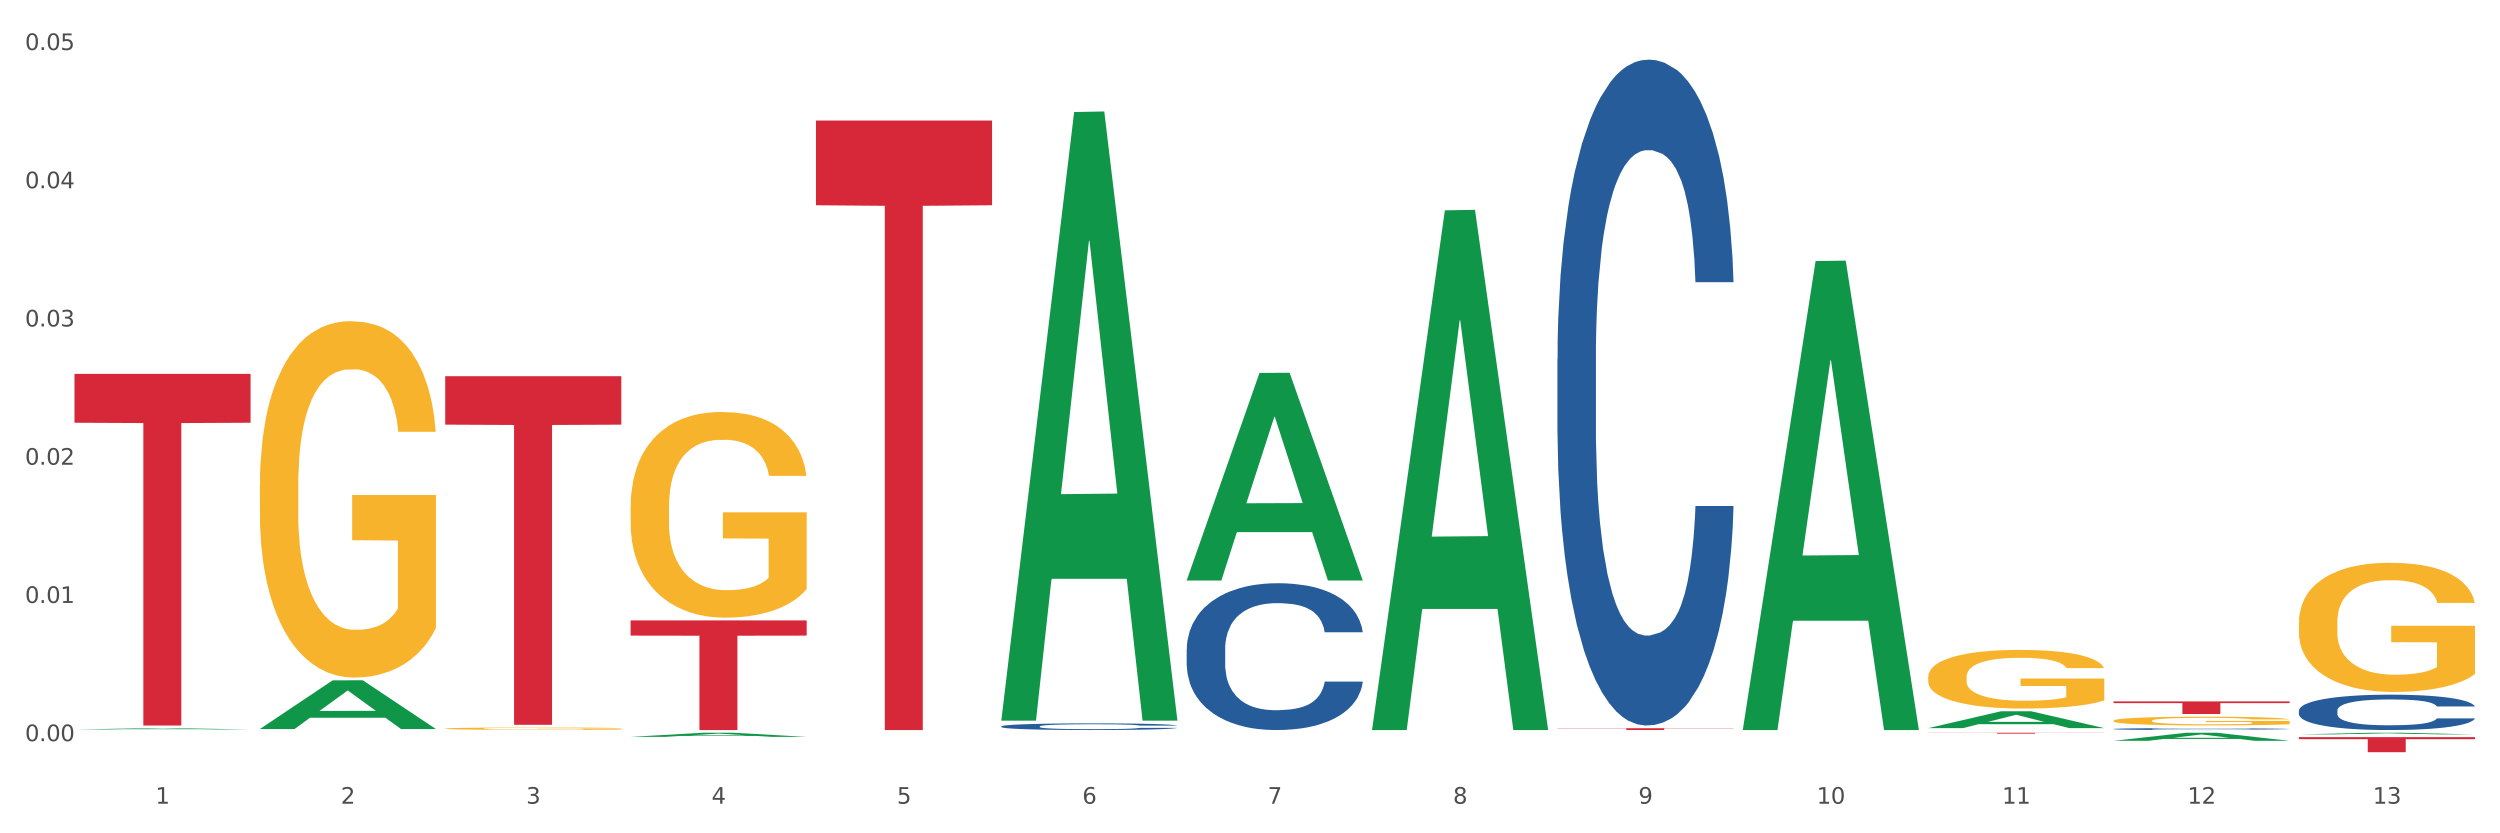<?xml version="1.0" encoding="utf-8" standalone="no"?>
<!DOCTYPE svg PUBLIC "-//W3C//DTD SVG 1.1//EN"
  "http://www.w3.org/Graphics/SVG/1.1/DTD/svg11.dtd">
<svg xmlns:xlink="http://www.w3.org/1999/xlink" width="1080pt" height="360pt" viewBox="0 0 1080 360" xmlns="http://www.w3.org/2000/svg" version="1.1">
 <rect x="0" y="0" width="1080" height="360" fill="#333333" stroke="none"/>
 <defs>
  <style type="text/css">*{stroke-linejoin: round; stroke-linecap: butt}</style>
 </defs>
 <g id="figure_1">
  <g id="patch_1">
   <path d="M 0 360 
L 1080 360 
L 1080 0 
L 0 0 
z
" style="fill: #ffffff; stroke: #ffffff; stroke-linejoin: miter"/>
  </g>
  <g id="axes_1">
   <g id="matplotlib.axis_1">
    <g id="xtick_1">
     <g id="text_1">
      <!-- 1 -->
      <g style="fill: #4d4d4d" transform="translate(67.159 347.204) scale(0.096 -0.096)">
       <defs>
        <path id="DejaVuSans-31" d="M 794 531 
L 1825 531 
L 1825 4091 
L 703 3866 
L 703 4441 
L 1819 4666 
L 2450 4666 
L 2450 531 
L 3481 531 
L 3481 0 
L 794 0 
L 794 531 
z
" transform="scale(0.016)"/>
       </defs>
       <use xlink:href="#DejaVuSans-31"/>
      </g>
     </g>
    </g>
    <g id="xtick_2">
     <g id="text_2">
      <!-- 2 -->
      <g style="fill: #4d4d4d" transform="translate(147.238 347.204) scale(0.096 -0.096)">
       <defs>
        <path id="DejaVuSans-32" d="M 1228 531 
L 3431 531 
L 3431 0 
L 469 0 
L 469 531 
Q 828 903 1448 1529 
Q 2069 2156 2228 2338 
Q 2531 2678 2651 2914 
Q 2772 3150 2772 3378 
Q 2772 3750 2511 3984 
Q 2250 4219 1831 4219 
Q 1534 4219 1204 4116 
Q 875 4013 500 3803 
L 500 4441 
Q 881 4594 1212 4672 
Q 1544 4750 1819 4750 
Q 2544 4750 2975 4387 
Q 3406 4025 3406 3419 
Q 3406 3131 3298 2873 
Q 3191 2616 2906 2266 
Q 2828 2175 2409 1742 
Q 1991 1309 1228 531 
z
" transform="scale(0.016)"/>
       </defs>
       <use xlink:href="#DejaVuSans-32"/>
      </g>
     </g>
    </g>
    <g id="xtick_3">
     <g id="text_3">
      <!-- 3 -->
      <g style="fill: #4d4d4d" transform="translate(227.317 347.204) scale(0.096 -0.096)">
       <defs>
        <path id="DejaVuSans-33" d="M 2597 2516 
Q 3050 2419 3304 2112 
Q 3559 1806 3559 1356 
Q 3559 666 3084 287 
Q 2609 -91 1734 -91 
Q 1441 -91 1130 -33 
Q 819 25 488 141 
L 488 750 
Q 750 597 1062 519 
Q 1375 441 1716 441 
Q 2309 441 2620 675 
Q 2931 909 2931 1356 
Q 2931 1769 2642 2001 
Q 2353 2234 1838 2234 
L 1294 2234 
L 1294 2753 
L 1863 2753 
Q 2328 2753 2575 2939 
Q 2822 3125 2822 3475 
Q 2822 3834 2567 4026 
Q 2313 4219 1838 4219 
Q 1578 4219 1281 4162 
Q 984 4106 628 3988 
L 628 4550 
Q 988 4650 1302 4700 
Q 1616 4750 1894 4750 
Q 2613 4750 3031 4423 
Q 3450 4097 3450 3541 
Q 3450 3153 3228 2886 
Q 3006 2619 2597 2516 
z
" transform="scale(0.016)"/>
       </defs>
       <use xlink:href="#DejaVuSans-33"/>
      </g>
     </g>
    </g>
    <g id="xtick_4">
     <g id="text_4">
      <!-- 4 -->
      <g style="fill: #4d4d4d" transform="translate(307.396 347.204) scale(0.096 -0.096)">
       <defs>
        <path id="DejaVuSans-34" d="M 2419 4116 
L 825 1625 
L 2419 1625 
L 2419 4116 
z
M 2253 4666 
L 3047 4666 
L 3047 1625 
L 3713 1625 
L 3713 1100 
L 3047 1100 
L 3047 0 
L 2419 0 
L 2419 1100 
L 313 1100 
L 313 1709 
L 2253 4666 
z
" transform="scale(0.016)"/>
       </defs>
       <use xlink:href="#DejaVuSans-34"/>
      </g>
     </g>
    </g>
    <g id="xtick_5">
     <g id="text_5">
      <!-- 5 -->
      <g style="fill: #4d4d4d" transform="translate(387.475 347.204) scale(0.096 -0.096)">
       <defs>
        <path id="DejaVuSans-35" d="M 691 4666 
L 3169 4666 
L 3169 4134 
L 1269 4134 
L 1269 2991 
Q 1406 3038 1543 3061 
Q 1681 3084 1819 3084 
Q 2600 3084 3056 2656 
Q 3513 2228 3513 1497 
Q 3513 744 3044 326 
Q 2575 -91 1722 -91 
Q 1428 -91 1123 -41 
Q 819 9 494 109 
L 494 744 
Q 775 591 1075 516 
Q 1375 441 1709 441 
Q 2250 441 2565 725 
Q 2881 1009 2881 1497 
Q 2881 1984 2565 2268 
Q 2250 2553 1709 2553 
Q 1456 2553 1204 2497 
Q 953 2441 691 2322 
L 691 4666 
z
" transform="scale(0.016)"/>
       </defs>
       <use xlink:href="#DejaVuSans-35"/>
      </g>
     </g>
    </g>
    <g id="xtick_6">
     <g id="text_6">
      <!-- 6 -->
      <g style="fill: #4d4d4d" transform="translate(467.554 347.204) scale(0.096 -0.096)">
       <defs>
        <path id="DejaVuSans-36" d="M 2113 2584 
Q 1688 2584 1439 2293 
Q 1191 2003 1191 1497 
Q 1191 994 1439 701 
Q 1688 409 2113 409 
Q 2538 409 2786 701 
Q 3034 994 3034 1497 
Q 3034 2003 2786 2293 
Q 2538 2584 2113 2584 
z
M 3366 4563 
L 3366 3988 
Q 3128 4100 2886 4159 
Q 2644 4219 2406 4219 
Q 1781 4219 1451 3797 
Q 1122 3375 1075 2522 
Q 1259 2794 1537 2939 
Q 1816 3084 2150 3084 
Q 2853 3084 3261 2657 
Q 3669 2231 3669 1497 
Q 3669 778 3244 343 
Q 2819 -91 2113 -91 
Q 1303 -91 875 529 
Q 447 1150 447 2328 
Q 447 3434 972 4092 
Q 1497 4750 2381 4750 
Q 2619 4750 2861 4703 
Q 3103 4656 3366 4563 
z
" transform="scale(0.016)"/>
       </defs>
       <use xlink:href="#DejaVuSans-36"/>
      </g>
     </g>
    </g>
    <g id="xtick_7">
     <g id="text_7">
      <!-- 7 -->
      <g style="fill: #4d4d4d" transform="translate(547.634 347.204) scale(0.096 -0.096)">
       <defs>
        <path id="DejaVuSans-37" d="M 525 4666 
L 3525 4666 
L 3525 4397 
L 1831 0 
L 1172 0 
L 2766 4134 
L 525 4134 
L 525 4666 
z
" transform="scale(0.016)"/>
       </defs>
       <use xlink:href="#DejaVuSans-37"/>
      </g>
     </g>
    </g>
    <g id="xtick_8">
     <g id="text_8">
      <!-- 8 -->
      <g style="fill: #4d4d4d" transform="translate(627.713 347.204) scale(0.096 -0.096)">
       <defs>
        <path id="DejaVuSans-38" d="M 2034 2216 
Q 1584 2216 1326 1975 
Q 1069 1734 1069 1313 
Q 1069 891 1326 650 
Q 1584 409 2034 409 
Q 2484 409 2743 651 
Q 3003 894 3003 1313 
Q 3003 1734 2745 1975 
Q 2488 2216 2034 2216 
z
M 1403 2484 
Q 997 2584 770 2862 
Q 544 3141 544 3541 
Q 544 4100 942 4425 
Q 1341 4750 2034 4750 
Q 2731 4750 3128 4425 
Q 3525 4100 3525 3541 
Q 3525 3141 3298 2862 
Q 3072 2584 2669 2484 
Q 3125 2378 3379 2068 
Q 3634 1759 3634 1313 
Q 3634 634 3220 271 
Q 2806 -91 2034 -91 
Q 1263 -91 848 271 
Q 434 634 434 1313 
Q 434 1759 690 2068 
Q 947 2378 1403 2484 
z
M 1172 3481 
Q 1172 3119 1398 2916 
Q 1625 2713 2034 2713 
Q 2441 2713 2670 2916 
Q 2900 3119 2900 3481 
Q 2900 3844 2670 4047 
Q 2441 4250 2034 4250 
Q 1625 4250 1398 4047 
Q 1172 3844 1172 3481 
z
" transform="scale(0.016)"/>
       </defs>
       <use xlink:href="#DejaVuSans-38"/>
      </g>
     </g>
    </g>
    <g id="xtick_9">
     <g id="text_9">
      <!-- 9 -->
      <g style="fill: #4d4d4d" transform="translate(707.792 347.204) scale(0.096 -0.096)">
       <defs>
        <path id="DejaVuSans-39" d="M 703 97 
L 703 672 
Q 941 559 1184 500 
Q 1428 441 1663 441 
Q 2288 441 2617 861 
Q 2947 1281 2994 2138 
Q 2813 1869 2534 1725 
Q 2256 1581 1919 1581 
Q 1219 1581 811 2004 
Q 403 2428 403 3163 
Q 403 3881 828 4315 
Q 1253 4750 1959 4750 
Q 2769 4750 3195 4129 
Q 3622 3509 3622 2328 
Q 3622 1225 3098 567 
Q 2575 -91 1691 -91 
Q 1453 -91 1209 -44 
Q 966 3 703 97 
z
M 1959 2075 
Q 2384 2075 2632 2365 
Q 2881 2656 2881 3163 
Q 2881 3666 2632 3958 
Q 2384 4250 1959 4250 
Q 1534 4250 1286 3958 
Q 1038 3666 1038 3163 
Q 1038 2656 1286 2365 
Q 1534 2075 1959 2075 
z
" transform="scale(0.016)"/>
       </defs>
       <use xlink:href="#DejaVuSans-39"/>
      </g>
     </g>
    </g>
    <g id="xtick_10">
     <g id="text_10">
      <!-- 10 -->
      <g style="fill: #4d4d4d" transform="translate(784.817 347.204) scale(0.096 -0.096)">
       <defs>
        <path id="DejaVuSans-30" d="M 2034 4250 
Q 1547 4250 1301 3770 
Q 1056 3291 1056 2328 
Q 1056 1369 1301 889 
Q 1547 409 2034 409 
Q 2525 409 2770 889 
Q 3016 1369 3016 2328 
Q 3016 3291 2770 3770 
Q 2525 4250 2034 4250 
z
M 2034 4750 
Q 2819 4750 3233 4129 
Q 3647 3509 3647 2328 
Q 3647 1150 3233 529 
Q 2819 -91 2034 -91 
Q 1250 -91 836 529 
Q 422 1150 422 2328 
Q 422 3509 836 4129 
Q 1250 4750 2034 4750 
z
" transform="scale(0.016)"/>
       </defs>
       <use xlink:href="#DejaVuSans-31"/>
       <use xlink:href="#DejaVuSans-30" transform="translate(63.623 0)"/>
      </g>
     </g>
    </g>
    <g id="xtick_11">
     <g id="text_11">
      <!-- 11 -->
      <g style="fill: #4d4d4d" transform="translate(864.896 347.204) scale(0.096 -0.096)">
       <use xlink:href="#DejaVuSans-31"/>
       <use xlink:href="#DejaVuSans-31" transform="translate(63.623 0)"/>
      </g>
     </g>
    </g>
    <g id="xtick_12">
     <g id="text_12">
      <!-- 12 -->
      <g style="fill: #4d4d4d" transform="translate(944.975 347.204) scale(0.096 -0.096)">
       <use xlink:href="#DejaVuSans-31"/>
       <use xlink:href="#DejaVuSans-32" transform="translate(63.623 0)"/>
      </g>
     </g>
    </g>
    <g id="xtick_13">
     <g id="text_13">
      <!-- 13 -->
      <g style="fill: #4d4d4d" transform="translate(1025.054 347.204) scale(0.096 -0.096)">
       <use xlink:href="#DejaVuSans-31"/>
       <use xlink:href="#DejaVuSans-33" transform="translate(63.623 0)"/>
      </g>
     </g>
    </g>
    <g id="xtick_14"/>
    <g id="xtick_15"/>
    <g id="xtick_16"/>
    <g id="xtick_17"/>
    <g id="xtick_18"/>
    <g id="xtick_19"/>
    <g id="xtick_20"/>
    <g id="xtick_21"/>
    <g id="xtick_22"/>
    <g id="xtick_23"/>
    <g id="xtick_24"/>
    <g id="xtick_25"/>
   </g>
   <g id="matplotlib.axis_2">
    <g id="ytick_1">
     <g id="text_14">
      <!-- 0.00 -->
      <g style="fill: #4d4d4d" transform="translate(10.8 320.187) scale(0.096 -0.096)">
       <defs>
        <path id="DejaVuSans-2e" d="M 684 794 
L 1344 794 
L 1344 0 
L 684 0 
L 684 794 
z
" transform="scale(0.016)"/>
       </defs>
       <use xlink:href="#DejaVuSans-30"/>
       <use xlink:href="#DejaVuSans-2e" transform="translate(63.623 0)"/>
       <use xlink:href="#DejaVuSans-30" transform="translate(95.41 0)"/>
       <use xlink:href="#DejaVuSans-30" transform="translate(159.033 0)"/>
      </g>
     </g>
    </g>
    <g id="ytick_2">
     <g id="text_15">
      <!-- 0.01 -->
      <g style="fill: #4d4d4d" transform="translate(10.8 260.472) scale(0.096 -0.096)">
       <use xlink:href="#DejaVuSans-30"/>
       <use xlink:href="#DejaVuSans-2e" transform="translate(63.623 0)"/>
       <use xlink:href="#DejaVuSans-30" transform="translate(95.41 0)"/>
       <use xlink:href="#DejaVuSans-31" transform="translate(159.033 0)"/>
      </g>
     </g>
    </g>
    <g id="ytick_3">
     <g id="text_16">
      <!-- 0.02 -->
      <g style="fill: #4d4d4d" transform="translate(10.8 200.757) scale(0.096 -0.096)">
       <use xlink:href="#DejaVuSans-30"/>
       <use xlink:href="#DejaVuSans-2e" transform="translate(63.623 0)"/>
       <use xlink:href="#DejaVuSans-30" transform="translate(95.41 0)"/>
       <use xlink:href="#DejaVuSans-32" transform="translate(159.033 0)"/>
      </g>
     </g>
    </g>
    <g id="ytick_4">
     <g id="text_17">
      <!-- 0.03 -->
      <g style="fill: #4d4d4d" transform="translate(10.8 141.043) scale(0.096 -0.096)">
       <use xlink:href="#DejaVuSans-30"/>
       <use xlink:href="#DejaVuSans-2e" transform="translate(63.623 0)"/>
       <use xlink:href="#DejaVuSans-30" transform="translate(95.41 0)"/>
       <use xlink:href="#DejaVuSans-33" transform="translate(159.033 0)"/>
      </g>
     </g>
    </g>
    <g id="ytick_5">
     <g id="text_18">
      <!-- 0.04 -->
      <g style="fill: #4d4d4d" transform="translate(10.8 81.328) scale(0.096 -0.096)">
       <use xlink:href="#DejaVuSans-30"/>
       <use xlink:href="#DejaVuSans-2e" transform="translate(63.623 0)"/>
       <use xlink:href="#DejaVuSans-30" transform="translate(95.41 0)"/>
       <use xlink:href="#DejaVuSans-34" transform="translate(159.033 0)"/>
      </g>
     </g>
    </g>
    <g id="ytick_6">
     <g id="text_19">
      <!-- 0.05 -->
      <g style="fill: #4d4d4d" transform="translate(10.8 21.614) scale(0.096 -0.096)">
       <use xlink:href="#DejaVuSans-30"/>
       <use xlink:href="#DejaVuSans-2e" transform="translate(63.623 0)"/>
       <use xlink:href="#DejaVuSans-30" transform="translate(95.41 0)"/>
       <use xlink:href="#DejaVuSans-35" transform="translate(159.033 0)"/>
      </g>
     </g>
    </g>
    <g id="ytick_7"/>
    <g id="ytick_8"/>
    <g id="ytick_9"/>
    <g id="ytick_10"/>
    <g id="ytick_11"/>
   </g>
   <g id="PolyCollection_1">
    <path d="M 32.175 315.133 
L 32.253 315.132 
L 63.625 314.585 
L 76.644 314.585 
L 108.25 315.134 
L 93.192 315.134 
L 86.369 315.006 
L 53.978 315.006 
L 53.743 315.008 
L 47.155 315.134 
L 32.175 315.134 
L 32.175 315.133 
L 58.056 314.93 
L 82.291 314.929 
L 70.291 314.702 
L 70.134 314.701 
L 69.977 314.702 
L 57.978 314.929 
L 58.056 314.93 
L 32.175 315.133 
z
" clip-path="url(#p00ae0b5c8d)" style="fill: #109648"/>
    <path d="M 832.967 292.472 
L 833.056 292.449 
L 833.056 291.616 
L 833.236 290.899 
L 834.134 289.164 
L 835.481 287.729 
L 836.469 286.966 
L 837.457 286.341 
L 838.625 285.717 
L 840.062 285.069 
L 842.667 284.12 
L 844.283 283.634 
L 846.259 283.125 
L 849.852 282.385 
L 852.457 281.969 
L 855.151 281.622 
L 859.552 281.205 
L 862.427 281.02 
L 865.48 280.881 
L 869.163 280.789 
L 871.947 280.766 
L 878.055 280.835 
L 883.264 281.043 
L 885.779 281.205 
L 889.012 281.483 
L 890.719 281.668 
L 893.503 282.038 
L 896.377 282.524 
L 898.353 282.94 
L 901.317 283.727 
L 903.563 284.514 
L 905.629 285.485 
L 906.706 286.156 
L 907.515 286.781 
L 908.233 287.498 
L 908.952 288.632 
L 892.785 288.632 
L 892.156 287.822 
L 891.168 287.058 
L 889.731 286.318 
L 888.474 285.855 
L 886.318 285.277 
L 884.342 284.907 
L 882.276 284.629 
L 879.761 284.398 
L 877.785 284.282 
L 875.001 284.19 
L 869.522 284.213 
L 865.84 284.398 
L 863.325 284.629 
L 861.708 284.837 
L 860.271 285.069 
L 858.654 285.393 
L 856.768 285.879 
L 855.421 286.318 
L 854.074 286.873 
L 852.996 287.429 
L 852.008 288.076 
L 851.199 288.77 
L 850.571 289.488 
L 850.032 290.367 
L 849.583 291.824 
L 849.583 294.994 
L 849.762 295.711 
L 850.211 296.659 
L 850.75 297.377 
L 851.648 298.233 
L 852.457 298.811 
L 853.984 299.644 
L 855.69 300.338 
L 857.038 300.777 
L 858.385 301.148 
L 860.72 301.657 
L 863.325 302.073 
L 865.57 302.328 
L 868.624 302.559 
L 870.69 302.651 
L 872.486 302.698 
L 876.887 302.698 
L 880.031 302.628 
L 883.534 302.466 
L 886.228 302.258 
L 888.474 302.004 
L 890.988 301.587 
L 892.605 301.194 
L 892.605 296.359 
L 872.845 296.336 
L 872.845 293.12 
L 909.042 293.12 
L 909.042 302.559 
L 907.515 303.045 
L 905.808 303.484 
L 904.012 303.878 
L 901.317 304.363 
L 898.084 304.826 
L 895.21 305.15 
L 892.156 305.428 
L 888.563 305.682 
L 883.893 305.913 
L 881.019 306.006 
L 877.426 306.075 
L 873.205 306.099 
L 869.522 306.052 
L 865.929 305.937 
L 862.157 305.728 
L 858.475 305.428 
L 855.69 305.127 
L 852.906 304.757 
L 849.942 304.271 
L 847.607 303.808 
L 845.81 303.392 
L 843.834 302.86 
L 841.679 302.166 
L 840.062 301.541 
L 838.625 300.893 
L 837.098 300.06 
L 836.02 299.343 
L 834.942 298.441 
L 834.314 297.77 
L 833.595 296.729 
L 833.056 295.271 
L 832.967 292.472 
z
" clip-path="url(#p00ae0b5c8d)" style="fill: #f7b32b"/>
    <path d="M 913.046 311.356 
L 913.135 311.352 
L 913.135 311.229 
L 913.315 311.122 
L 914.213 310.864 
L 915.561 310.651 
L 916.549 310.537 
L 917.537 310.445 
L 918.704 310.352 
L 920.141 310.255 
L 922.746 310.114 
L 924.363 310.042 
L 926.339 309.967 
L 929.931 309.857 
L 932.536 309.795 
L 935.231 309.743 
L 939.632 309.681 
L 942.506 309.654 
L 945.559 309.633 
L 949.242 309.619 
L 952.026 309.616 
L 958.134 309.626 
L 963.343 309.657 
L 965.858 309.681 
L 969.092 309.722 
L 970.798 309.75 
L 973.582 309.805 
L 976.457 309.877 
L 978.433 309.939 
L 981.397 310.056 
L 983.642 310.173 
L 985.708 310.317 
L 986.786 310.417 
L 987.594 310.51 
L 988.312 310.616 
L 989.031 310.785 
L 972.864 310.785 
L 972.235 310.665 
L 971.247 310.551 
L 969.81 310.441 
L 968.553 310.372 
L 966.397 310.286 
L 964.421 310.231 
L 962.355 310.19 
L 959.84 310.156 
L 957.864 310.138 
L 955.08 310.125 
L 949.601 310.128 
L 945.919 310.156 
L 943.404 310.19 
L 941.787 310.221 
L 940.35 310.255 
L 938.733 310.304 
L 936.847 310.376 
L 935.5 310.441 
L 934.153 310.524 
L 933.075 310.606 
L 932.087 310.702 
L 931.279 310.806 
L 930.65 310.912 
L 930.111 311.043 
L 929.662 311.259 
L 929.662 311.731 
L 929.841 311.837 
L 930.291 311.978 
L 930.829 312.085 
L 931.728 312.212 
L 932.536 312.298 
L 934.063 312.422 
L 935.769 312.525 
L 937.117 312.59 
L 938.464 312.645 
L 940.799 312.721 
L 943.404 312.783 
L 945.649 312.821 
L 948.703 312.855 
L 950.769 312.869 
L 952.565 312.876 
L 956.966 312.876 
L 960.11 312.865 
L 963.613 312.841 
L 966.307 312.81 
L 968.553 312.772 
L 971.068 312.711 
L 972.684 312.652 
L 972.684 311.933 
L 952.925 311.93 
L 952.925 311.452 
L 989.121 311.452 
L 989.121 312.855 
L 987.594 312.927 
L 985.887 312.993 
L 984.091 313.051 
L 981.397 313.123 
L 978.163 313.192 
L 975.289 313.24 
L 972.235 313.281 
L 968.643 313.319 
L 963.972 313.354 
L 961.098 313.367 
L 957.505 313.378 
L 953.284 313.381 
L 949.601 313.374 
L 946.009 313.357 
L 942.236 313.326 
L 938.554 313.281 
L 935.769 313.237 
L 932.985 313.182 
L 930.021 313.109 
L 927.686 313.041 
L 925.89 312.979 
L 923.914 312.9 
L 921.758 312.797 
L 920.141 312.704 
L 918.704 312.607 
L 917.177 312.484 
L 916.099 312.377 
L 915.022 312.243 
L 914.393 312.143 
L 913.674 311.988 
L 913.135 311.772 
L 913.046 311.356 
z
" clip-path="url(#p00ae0b5c8d)" style="fill: #f7b32b"/>
    <path d="M 993.125 268.918 
L 993.215 268.867 
L 993.215 267.032 
L 993.394 265.452 
L 994.292 261.63 
L 995.64 258.47 
L 996.628 256.788 
L 997.616 255.412 
L 998.783 254.036 
L 1000.22 252.609 
L 1002.825 250.519 
L 1004.442 249.449 
L 1006.418 248.328 
L 1010.01 246.697 
L 1012.615 245.78 
L 1015.31 245.015 
L 1019.711 244.098 
L 1022.585 243.69 
L 1025.639 243.384 
L 1029.321 243.18 
L 1032.105 243.129 
L 1038.213 243.282 
L 1043.422 243.741 
L 1045.937 244.098 
L 1049.171 244.709 
L 1050.877 245.117 
L 1053.662 245.933 
L 1056.536 247.003 
L 1058.512 247.92 
L 1061.476 249.653 
L 1063.721 251.386 
L 1065.787 253.526 
L 1066.865 255.004 
L 1067.673 256.38 
L 1068.392 257.96 
L 1069.11 260.457 
L 1052.943 260.457 
L 1052.314 258.674 
L 1051.326 256.992 
L 1049.889 255.361 
L 1048.632 254.342 
L 1046.476 253.068 
L 1044.5 252.252 
L 1042.434 251.641 
L 1039.92 251.131 
L 1037.944 250.876 
L 1035.159 250.672 
L 1029.68 250.723 
L 1025.998 251.131 
L 1023.483 251.641 
L 1021.866 252.099 
L 1020.429 252.609 
L 1018.813 253.322 
L 1016.926 254.393 
L 1015.579 255.361 
L 1014.232 256.584 
L 1013.154 257.807 
L 1012.166 259.234 
L 1011.358 260.763 
L 1010.729 262.343 
L 1010.19 264.28 
L 1009.741 267.491 
L 1009.741 274.473 
L 1009.921 276.053 
L 1010.37 278.142 
L 1010.909 279.722 
L 1011.807 281.608 
L 1012.615 282.882 
L 1014.142 284.717 
L 1015.849 286.246 
L 1017.196 287.214 
L 1018.543 288.029 
L 1020.878 289.151 
L 1023.483 290.068 
L 1025.728 290.629 
L 1028.782 291.138 
L 1030.848 291.342 
L 1032.644 291.444 
L 1037.045 291.444 
L 1040.189 291.291 
L 1043.692 290.934 
L 1046.386 290.476 
L 1048.632 289.915 
L 1051.147 288.998 
L 1052.763 288.131 
L 1052.763 277.48 
L 1033.004 277.429 
L 1033.004 270.345 
L 1069.2 270.345 
L 1069.2 291.138 
L 1067.673 292.209 
L 1065.967 293.177 
L 1064.17 294.043 
L 1061.476 295.114 
L 1058.242 296.133 
L 1055.368 296.846 
L 1052.314 297.458 
L 1048.722 298.019 
L 1044.051 298.528 
L 1041.177 298.732 
L 1037.584 298.885 
L 1033.363 298.936 
L 1029.68 298.834 
L 1026.088 298.579 
L 1022.315 298.12 
L 1018.633 297.458 
L 1015.849 296.795 
L 1013.064 295.98 
L 1010.1 294.91 
L 1007.765 293.89 
L 1005.969 292.973 
L 1003.993 291.801 
L 1001.837 290.272 
L 1000.22 288.896 
L 998.783 287.469 
L 997.256 285.634 
L 996.179 284.054 
L 995.101 282.067 
L 994.472 280.589 
L 993.754 278.295 
L 993.215 275.084 
L 993.125 268.918 
z
" clip-path="url(#p00ae0b5c8d)" style="fill: #f7b32b"/>
    <path d="M 993.125 306.963 
L 993.215 306.949 
L 993.215 306.559 
L 993.485 306.029 
L 994.474 305.052 
L 995.733 304.312 
L 997.891 303.447 
L 999.06 303.085 
L 1000.588 302.68 
L 1003.736 302.024 
L 1007.333 301.466 
L 1009.851 301.159 
L 1011.739 300.964 
L 1015.965 300.615 
L 1018.393 300.462 
L 1020.911 300.336 
L 1023.069 300.252 
L 1026.666 300.155 
L 1029.544 300.113 
L 1032.871 300.099 
L 1035.659 300.113 
L 1039.345 300.169 
L 1044.741 300.336 
L 1046.809 300.434 
L 1049.597 300.601 
L 1052.474 300.824 
L 1054.812 301.048 
L 1057.51 301.369 
L 1060.298 301.787 
L 1062.995 302.317 
L 1064.884 302.806 
L 1066.412 303.322 
L 1067.761 303.95 
L 1068.75 304.633 
L 1069.2 305.205 
L 1052.744 305.205 
L 1052.294 304.689 
L 1051.395 304.131 
L 1050.496 303.754 
L 1049.507 303.447 
L 1047.978 303.099 
L 1046.629 302.875 
L 1044.381 302.61 
L 1042.313 302.443 
L 1040.604 302.345 
L 1038.536 302.262 
L 1034.13 302.178 
L 1030.983 302.178 
L 1029.004 302.206 
L 1026.576 302.275 
L 1024.508 302.373 
L 1022.08 302.541 
L 1020.192 302.722 
L 1018.303 302.959 
L 1017.224 303.127 
L 1015.606 303.433 
L 1014.527 303.685 
L 1013.088 304.117 
L 1012.278 304.424 
L 1010.84 305.219 
L 1010.21 305.805 
L 1009.94 306.21 
L 1009.761 306.656 
L 1009.761 308.833 
L 1010.3 309.809 
L 1010.75 310.228 
L 1011.469 310.702 
L 1012.818 311.316 
L 1014.796 311.916 
L 1016.865 312.349 
L 1018.573 312.614 
L 1020.192 312.809 
L 1021.81 312.963 
L 1023.789 313.102 
L 1025.407 313.186 
L 1027.835 313.27 
L 1030.713 313.311 
L 1032.961 313.311 
L 1037.547 313.242 
L 1039.615 313.172 
L 1041.594 313.074 
L 1043.752 312.921 
L 1045.46 312.753 
L 1046.449 312.628 
L 1048.068 312.363 
L 1049.327 312.084 
L 1050.406 311.763 
L 1051.125 311.484 
L 1051.935 311.065 
L 1052.564 310.591 
L 1052.744 310.34 
L 1069.2 310.34 
L 1068.84 310.842 
L 1068.211 311.33 
L 1066.952 311.986 
L 1065.963 312.363 
L 1064.434 312.823 
L 1062.815 313.214 
L 1060.567 313.646 
L 1058.499 313.967 
L 1056.341 314.246 
L 1054.003 314.497 
L 1049.777 314.846 
L 1048.248 314.944 
L 1045.011 315.111 
L 1042.493 315.209 
L 1038.806 315.306 
L 1035.029 315.362 
L 1031.072 315.376 
L 1027.565 315.348 
L 1023.699 315.265 
L 1021.271 315.181 
L 1018.573 315.055 
L 1015.426 314.86 
L 1012.458 314.623 
L 1009.671 314.344 
L 1007.063 314.023 
L 1004.635 313.66 
L 1001.488 313.06 
L 999.15 312.474 
L 997.441 311.93 
L 996.272 311.47 
L 995.103 310.884 
L 994.474 310.479 
L 993.485 309.503 
L 993.125 308.596 
L 993.125 306.963 
z
" clip-path="url(#p00ae0b5c8d)" style="fill: #255c99"/>
    <path d="M 913.046 314.918 
L 913.136 314.917 
L 913.136 314.896 
L 913.405 314.867 
L 914.395 314.814 
L 915.653 314.774 
L 917.812 314.727 
L 918.981 314.707 
L 920.509 314.685 
L 923.657 314.649 
L 927.254 314.619 
L 929.771 314.602 
L 931.66 314.591 
L 935.886 314.572 
L 938.314 314.564 
L 940.832 314.557 
L 942.99 314.553 
L 946.587 314.547 
L 949.465 314.545 
L 952.792 314.544 
L 955.579 314.545 
L 959.266 314.548 
L 964.662 314.557 
L 966.73 314.562 
L 969.518 314.572 
L 972.395 314.584 
L 974.733 314.596 
L 977.431 314.613 
L 980.218 314.636 
L 982.916 314.665 
L 984.805 314.692 
L 986.333 314.72 
L 987.682 314.754 
L 988.671 314.791 
L 989.121 314.822 
L 972.665 314.822 
L 972.215 314.794 
L 971.316 314.764 
L 970.417 314.743 
L 969.428 314.727 
L 967.899 314.708 
L 966.55 314.695 
L 964.302 314.681 
L 962.234 314.672 
L 960.525 314.667 
L 958.457 314.662 
L 954.051 314.657 
L 950.903 314.657 
L 948.925 314.659 
L 946.497 314.663 
L 944.429 314.668 
L 942.001 314.677 
L 940.113 314.687 
L 938.224 314.7 
L 937.145 314.709 
L 935.527 314.726 
L 934.447 314.74 
L 933.009 314.763 
L 932.199 314.78 
L 930.761 314.823 
L 930.131 314.855 
L 929.861 314.877 
L 929.681 314.901 
L 929.681 315.02 
L 930.221 315.073 
L 930.671 315.096 
L 931.39 315.122 
L 932.739 315.155 
L 934.717 315.188 
L 936.785 315.211 
L 938.494 315.226 
L 940.113 315.236 
L 941.731 315.245 
L 943.71 315.252 
L 945.328 315.257 
L 947.756 315.262 
L 950.634 315.264 
L 952.882 315.264 
L 957.468 315.26 
L 959.536 315.256 
L 961.514 315.251 
L 963.673 315.243 
L 965.381 315.233 
L 966.37 315.227 
L 967.989 315.212 
L 969.248 315.197 
L 970.327 315.179 
L 971.046 315.164 
L 971.856 315.141 
L 972.485 315.116 
L 972.665 315.102 
L 989.121 315.102 
L 988.761 315.129 
L 988.132 315.156 
L 986.873 315.192 
L 985.884 315.212 
L 984.355 315.237 
L 982.736 315.258 
L 980.488 315.282 
L 978.42 315.299 
L 976.262 315.315 
L 973.924 315.328 
L 969.697 315.347 
L 968.169 315.353 
L 964.931 315.362 
L 962.414 315.367 
L 958.727 315.372 
L 954.95 315.375 
L 950.993 315.376 
L 947.486 315.375 
L 943.62 315.37 
L 941.192 315.366 
L 938.494 315.359 
L 935.347 315.348 
L 932.379 315.335 
L 929.592 315.32 
L 926.984 315.303 
L 924.556 315.283 
L 921.409 315.25 
L 919.071 315.218 
L 917.362 315.189 
L 916.193 315.163 
L 915.024 315.132 
L 914.395 315.11 
L 913.405 315.056 
L 913.046 315.007 
L 913.046 314.918 
z
" clip-path="url(#p00ae0b5c8d)" style="fill: #255c99"/>
    <path d="M 672.808 155.012 
L 672.898 154.749 
L 672.898 147.394 
L 673.168 137.411 
L 674.157 119.021 
L 675.416 105.097 
L 677.574 88.81 
L 678.743 81.979 
L 680.272 74.361 
L 683.419 62.013 
L 687.016 51.505 
L 689.534 45.725 
L 691.422 42.047 
L 695.649 35.48 
L 698.077 32.59 
L 700.595 30.226 
L 702.753 28.649 
L 706.35 26.81 
L 709.227 26.022 
L 712.554 25.759 
L 715.342 26.022 
L 719.029 27.073 
L 724.424 30.226 
L 726.492 32.065 
L 729.28 35.217 
L 732.158 39.42 
L 734.496 43.624 
L 737.193 49.666 
L 739.981 57.547 
L 742.679 67.53 
L 744.567 76.725 
L 746.096 86.445 
L 747.445 98.267 
L 748.434 111.14 
L 748.883 121.911 
L 732.427 121.911 
L 731.978 112.191 
L 731.079 101.682 
L 730.179 94.589 
L 729.19 88.81 
L 727.661 82.242 
L 726.313 78.039 
L 724.065 73.047 
L 721.996 69.895 
L 720.288 68.056 
L 718.22 66.479 
L 713.813 64.903 
L 710.666 64.903 
L 708.688 65.428 
L 706.26 66.742 
L 704.191 68.581 
L 701.764 71.734 
L 699.875 75.149 
L 697.987 79.615 
L 696.908 82.767 
L 695.289 88.547 
L 694.21 93.276 
L 692.771 101.42 
L 691.962 107.199 
L 690.523 122.174 
L 689.894 133.207 
L 689.624 140.826 
L 689.444 149.233 
L 689.444 190.215 
L 689.984 208.605 
L 690.433 216.486 
L 691.153 225.418 
L 692.501 236.977 
L 694.48 248.274 
L 696.548 256.418 
L 698.257 261.409 
L 699.875 265.087 
L 701.494 267.977 
L 703.472 270.604 
L 705.091 272.18 
L 707.519 273.756 
L 710.396 274.545 
L 712.644 274.545 
L 717.23 273.231 
L 719.299 271.917 
L 721.277 270.078 
L 723.435 267.189 
L 725.144 264.036 
L 726.133 261.672 
L 727.751 256.68 
L 729.01 251.426 
L 730.089 245.384 
L 730.809 240.13 
L 731.618 232.248 
L 732.248 223.316 
L 732.427 218.588 
L 748.883 218.588 
L 748.524 228.045 
L 747.894 237.24 
L 746.635 249.587 
L 745.646 256.68 
L 744.117 265.35 
L 742.499 272.706 
L 740.251 280.85 
L 738.183 286.892 
L 736.024 292.146 
L 733.686 296.875 
L 729.46 303.442 
L 727.931 305.281 
L 724.694 308.434 
L 722.176 310.273 
L 718.489 312.112 
L 714.713 313.163 
L 710.756 313.425 
L 707.249 312.9 
L 703.382 311.324 
L 700.954 309.747 
L 698.257 307.383 
L 695.109 303.705 
L 692.142 299.239 
L 689.354 293.985 
L 686.746 287.943 
L 684.318 281.112 
L 681.171 269.816 
L 678.833 258.782 
L 677.125 248.536 
L 675.956 239.867 
L 674.787 228.833 
L 674.157 221.215 
L 673.168 202.825 
L 672.808 185.749 
L 672.808 155.012 
z
" clip-path="url(#p00ae0b5c8d)" style="fill: #255c99"/>
    <path d="M 512.65 280.448 
L 512.74 280.39 
L 512.74 278.768 
L 513.01 276.567 
L 513.999 272.513 
L 515.258 269.443 
L 517.416 265.851 
L 518.585 264.345 
L 520.114 262.665 
L 523.261 259.943 
L 526.858 257.626 
L 529.376 256.352 
L 531.264 255.541 
L 535.49 254.093 
L 537.918 253.456 
L 540.436 252.934 
L 542.594 252.587 
L 546.191 252.181 
L 549.069 252.007 
L 552.396 251.949 
L 555.184 252.007 
L 558.871 252.239 
L 564.266 252.934 
L 566.334 253.34 
L 569.122 254.035 
L 571.999 254.962 
L 574.337 255.888 
L 577.035 257.221 
L 579.823 258.958 
L 582.52 261.159 
L 584.409 263.187 
L 585.937 265.33 
L 587.286 267.937 
L 588.275 270.775 
L 588.725 273.15 
L 572.269 273.15 
L 571.819 271.006 
L 570.92 268.69 
L 570.021 267.126 
L 569.032 265.851 
L 567.503 264.403 
L 566.154 263.476 
L 563.906 262.376 
L 561.838 261.681 
L 560.129 261.275 
L 558.061 260.928 
L 553.655 260.58 
L 550.508 260.58 
L 548.529 260.696 
L 546.101 260.986 
L 544.033 261.391 
L 541.605 262.086 
L 539.717 262.839 
L 537.828 263.824 
L 536.749 264.519 
L 535.131 265.793 
L 534.052 266.836 
L 532.613 268.632 
L 531.804 269.906 
L 530.365 273.208 
L 529.735 275.64 
L 529.466 277.32 
L 529.286 279.174 
L 529.286 288.21 
L 529.825 292.265 
L 530.275 294.002 
L 530.994 295.972 
L 532.343 298.52 
L 534.321 301.011 
L 536.39 302.807 
L 538.098 303.907 
L 539.717 304.718 
L 541.335 305.355 
L 543.314 305.935 
L 544.932 306.282 
L 547.36 306.63 
L 550.238 306.803 
L 552.486 306.803 
L 557.072 306.514 
L 559.14 306.224 
L 561.119 305.819 
L 563.277 305.182 
L 564.985 304.487 
L 565.974 303.965 
L 567.593 302.865 
L 568.852 301.706 
L 569.931 300.374 
L 570.65 299.215 
L 571.46 297.478 
L 572.089 295.508 
L 572.269 294.466 
L 588.725 294.466 
L 588.365 296.551 
L 587.736 298.578 
L 586.477 301.301 
L 585.488 302.865 
L 583.959 304.776 
L 582.341 306.398 
L 580.092 308.194 
L 578.024 309.526 
L 575.866 310.684 
L 573.528 311.727 
L 569.302 313.175 
L 567.773 313.581 
L 564.536 314.276 
L 562.018 314.681 
L 558.331 315.087 
L 554.554 315.318 
L 550.598 315.376 
L 547.091 315.26 
L 543.224 314.913 
L 540.796 314.565 
L 538.098 314.044 
L 534.951 313.233 
L 531.983 312.248 
L 529.196 311.09 
L 526.588 309.758 
L 524.16 308.252 
L 521.013 305.761 
L 518.675 303.328 
L 516.966 301.069 
L 515.797 299.158 
L 514.628 296.725 
L 513.999 295.045 
L 513.01 290.99 
L 512.65 287.225 
L 512.65 280.448 
z
" clip-path="url(#p00ae0b5c8d)" style="fill: #255c99"/>
    <path d="M 272.412 219.047 
L 272.502 218.966 
L 272.502 216.044 
L 272.682 213.529 
L 273.58 207.443 
L 274.927 202.411 
L 275.915 199.733 
L 276.903 197.542 
L 278.071 195.351 
L 279.508 193.079 
L 282.113 189.752 
L 283.729 188.048 
L 285.705 186.263 
L 289.298 183.666 
L 291.903 182.205 
L 294.597 180.988 
L 298.998 179.527 
L 301.873 178.878 
L 304.926 178.391 
L 308.609 178.067 
L 311.393 177.986 
L 317.501 178.229 
L 322.71 178.959 
L 325.225 179.527 
L 328.458 180.501 
L 330.165 181.15 
L 332.949 182.449 
L 335.823 184.153 
L 337.799 185.614 
L 340.763 188.373 
L 343.009 191.132 
L 345.075 194.54 
L 346.152 196.893 
L 346.961 199.084 
L 347.679 201.6 
L 348.398 205.576 
L 332.231 205.576 
L 331.602 202.736 
L 330.614 200.058 
L 329.177 197.461 
L 327.919 195.838 
L 325.764 193.81 
L 323.788 192.511 
L 321.722 191.537 
L 319.207 190.726 
L 317.231 190.32 
L 314.447 189.996 
L 308.968 190.077 
L 305.286 190.726 
L 302.771 191.537 
L 301.154 192.268 
L 299.717 193.079 
L 298.1 194.215 
L 296.214 195.919 
L 294.867 197.461 
L 293.52 199.409 
L 292.442 201.356 
L 291.454 203.629 
L 290.645 206.063 
L 290.017 208.579 
L 289.478 211.662 
L 289.029 216.775 
L 289.029 227.892 
L 289.208 230.408 
L 289.657 233.735 
L 290.196 236.25 
L 291.094 239.253 
L 291.903 241.281 
L 293.43 244.203 
L 295.136 246.637 
L 296.483 248.179 
L 297.831 249.477 
L 300.166 251.263 
L 302.771 252.723 
L 305.016 253.616 
L 308.07 254.428 
L 310.136 254.752 
L 311.932 254.914 
L 316.333 254.914 
L 319.477 254.671 
L 322.98 254.103 
L 325.674 253.373 
L 327.919 252.48 
L 330.434 251.019 
L 332.051 249.64 
L 332.051 232.68 
L 312.291 232.599 
L 312.291 221.319 
L 348.488 221.319 
L 348.488 254.428 
L 346.961 256.132 
L 345.254 257.673 
L 343.458 259.053 
L 340.763 260.757 
L 337.53 262.38 
L 334.656 263.516 
L 331.602 264.49 
L 328.009 265.383 
L 323.339 266.194 
L 320.465 266.519 
L 316.872 266.762 
L 312.651 266.843 
L 308.968 266.681 
L 305.375 266.275 
L 301.603 265.545 
L 297.921 264.49 
L 295.136 263.435 
L 292.352 262.137 
L 289.388 260.433 
L 287.053 258.81 
L 285.256 257.349 
L 283.28 255.482 
L 281.125 253.048 
L 279.508 250.857 
L 278.071 248.585 
L 276.544 245.664 
L 275.466 243.148 
L 274.388 239.983 
L 273.76 237.63 
L 273.041 233.978 
L 272.502 228.866 
L 272.412 219.047 
z
" clip-path="url(#p00ae0b5c8d)" style="fill: #f7b32b"/>
    <path d="M 432.571 313.79 
L 432.661 313.787 
L 432.661 313.714 
L 432.93 313.614 
L 433.92 313.429 
L 435.179 313.29 
L 437.337 313.127 
L 438.506 313.058 
L 440.034 312.982 
L 443.182 312.859 
L 446.779 312.753 
L 449.297 312.695 
L 451.185 312.659 
L 455.411 312.593 
L 457.839 312.564 
L 460.357 312.54 
L 462.515 312.524 
L 466.112 312.506 
L 468.99 312.498 
L 472.317 312.495 
L 475.105 312.498 
L 478.791 312.509 
L 484.187 312.54 
L 486.255 312.559 
L 489.043 312.59 
L 491.92 312.632 
L 494.258 312.674 
L 496.956 312.735 
L 499.744 312.814 
L 502.441 312.914 
L 504.33 313.006 
L 505.858 313.103 
L 507.207 313.222 
L 508.196 313.35 
L 508.646 313.458 
L 492.19 313.458 
L 491.74 313.361 
L 490.841 313.256 
L 489.942 313.185 
L 488.953 313.127 
L 487.424 313.061 
L 486.075 313.019 
L 483.827 312.969 
L 481.759 312.937 
L 480.05 312.919 
L 477.982 312.903 
L 473.576 312.887 
L 470.429 312.887 
L 468.45 312.893 
L 466.022 312.906 
L 463.954 312.924 
L 461.526 312.956 
L 459.638 312.99 
L 457.749 313.035 
L 456.67 313.066 
L 455.052 313.124 
L 453.973 313.172 
L 452.534 313.253 
L 451.724 313.311 
L 450.286 313.461 
L 449.656 313.571 
L 449.386 313.648 
L 449.207 313.732 
L 449.207 314.142 
L 449.746 314.327 
L 450.196 314.405 
L 450.915 314.495 
L 452.264 314.611 
L 454.242 314.724 
L 456.311 314.805 
L 458.019 314.855 
L 459.638 314.892 
L 461.256 314.921 
L 463.235 314.947 
L 464.853 314.963 
L 467.281 314.979 
L 470.159 314.987 
L 472.407 314.987 
L 476.993 314.974 
L 479.061 314.961 
L 481.039 314.942 
L 483.198 314.913 
L 484.906 314.882 
L 485.895 314.858 
L 487.514 314.808 
L 488.773 314.755 
L 489.852 314.695 
L 490.571 314.642 
L 491.381 314.563 
L 492.01 314.474 
L 492.19 314.426 
L 508.646 314.426 
L 508.286 314.521 
L 507.657 314.613 
L 506.398 314.737 
L 505.409 314.808 
L 503.88 314.895 
L 502.261 314.968 
L 500.013 315.05 
L 497.945 315.111 
L 495.787 315.163 
L 493.449 315.21 
L 489.222 315.276 
L 487.694 315.295 
L 484.457 315.326 
L 481.939 315.345 
L 478.252 315.363 
L 474.475 315.374 
L 470.518 315.376 
L 467.011 315.371 
L 463.145 315.355 
L 460.717 315.339 
L 458.019 315.316 
L 454.872 315.279 
L 451.904 315.234 
L 449.117 315.182 
L 446.509 315.121 
L 444.081 315.053 
L 440.934 314.94 
L 438.596 314.829 
L 436.887 314.726 
L 435.718 314.64 
L 434.549 314.529 
L 433.92 314.453 
L 432.93 314.269 
L 432.571 314.098 
L 432.571 313.79 
z
" clip-path="url(#p00ae0b5c8d)" style="fill: #255c99"/>
    <path d="M 192.333 162.519 
L 268.408 162.519 
L 268.408 183.448 
L 238.483 183.59 
L 238.483 313.127 
L 222.078 313.127 
L 222.078 183.59 
L 192.333 183.448 
L 192.333 162.66 
L 192.333 162.519 
z
" clip-path="url(#p00ae0b5c8d)" style="fill: #d62839"/>
    <path d="M 272.412 268.006 
L 348.488 268.006 
L 348.488 274.589 
L 318.562 274.634 
L 318.562 315.376 
L 302.157 315.376 
L 302.157 274.634 
L 272.412 274.589 
L 272.412 268.051 
L 272.412 268.006 
z
" clip-path="url(#p00ae0b5c8d)" style="fill: #d62839"/>
    <path d="M 352.492 52.081 
L 428.567 52.081 
L 428.567 88.67 
L 398.641 88.918 
L 398.641 315.376 
L 382.237 315.376 
L 382.237 88.918 
L 352.492 88.67 
L 352.492 52.328 
L 352.492 52.081 
z
" clip-path="url(#p00ae0b5c8d)" style="fill: #d62839"/>
    <path d="M 672.808 314.589 
L 748.883 314.589 
L 748.883 314.698 
L 718.958 314.699 
L 718.958 315.376 
L 702.553 315.376 
L 702.553 314.699 
L 672.808 314.698 
L 672.808 314.589 
L 672.808 314.589 
z
" clip-path="url(#p00ae0b5c8d)" style="fill: #d62839"/>
    <path d="M 832.967 316.539 
L 909.042 316.539 
L 909.042 316.595 
L 879.116 316.595 
L 879.116 316.941 
L 862.712 316.941 
L 862.712 316.595 
L 832.967 316.595 
L 832.967 316.54 
L 832.967 316.539 
z
" clip-path="url(#p00ae0b5c8d)" style="fill: #d62839"/>
    <path d="M 913.046 302.99 
L 989.121 302.99 
L 989.121 303.749 
L 959.196 303.754 
L 959.196 308.453 
L 942.791 308.453 
L 942.791 303.754 
L 913.046 303.749 
L 913.046 302.995 
L 913.046 302.99 
z
" clip-path="url(#p00ae0b5c8d)" style="fill: #d62839"/>
    <path d="M 993.125 318.431 
L 1069.2 318.431 
L 1069.2 319.337 
L 1039.275 319.343 
L 1039.275 324.95 
L 1022.87 324.95 
L 1022.87 319.343 
L 993.125 319.337 
L 993.125 318.437 
L 993.125 318.431 
z
" clip-path="url(#p00ae0b5c8d)" style="fill: #d62839"/>
    <path d="M 32.175 161.512 
L 108.25 161.512 
L 108.25 182.623 
L 78.325 182.766 
L 78.325 313.422 
L 61.92 313.422 
L 61.92 182.766 
L 32.175 182.623 
L 32.175 161.655 
L 32.175 161.512 
z
" clip-path="url(#p00ae0b5c8d)" style="fill: #d62839"/>
    <path d="M 192.333 314.756 
L 192.423 314.755 
L 192.423 314.722 
L 192.603 314.693 
L 193.501 314.624 
L 194.848 314.567 
L 195.836 314.537 
L 196.824 314.512 
L 197.992 314.487 
L 199.429 314.461 
L 202.034 314.424 
L 203.65 314.404 
L 205.626 314.384 
L 209.219 314.354 
L 211.824 314.338 
L 214.518 314.324 
L 218.919 314.308 
L 221.793 314.3 
L 224.847 314.295 
L 228.53 314.291 
L 231.314 314.29 
L 237.422 314.293 
L 242.631 314.301 
L 245.146 314.308 
L 248.379 314.319 
L 250.086 314.326 
L 252.87 314.341 
L 255.744 314.36 
L 257.72 314.377 
L 260.684 314.408 
L 262.93 314.439 
L 264.995 314.478 
L 266.073 314.505 
L 266.882 314.529 
L 267.6 314.558 
L 268.319 314.603 
L 252.152 314.603 
L 251.523 314.571 
L 250.535 314.54 
L 249.098 314.511 
L 247.84 314.493 
L 245.685 314.47 
L 243.709 314.455 
L 241.643 314.444 
L 239.128 314.435 
L 237.152 314.43 
L 234.368 314.426 
L 228.889 314.427 
L 225.206 314.435 
L 222.692 314.444 
L 221.075 314.452 
L 219.638 314.461 
L 218.021 314.474 
L 216.135 314.494 
L 214.788 314.511 
L 213.44 314.533 
L 212.363 314.555 
L 211.375 314.581 
L 210.566 314.609 
L 209.937 314.637 
L 209.399 314.672 
L 208.949 314.73 
L 208.949 314.856 
L 209.129 314.885 
L 209.578 314.923 
L 210.117 314.951 
L 211.015 314.985 
L 211.824 315.008 
L 213.351 315.041 
L 215.057 315.069 
L 216.404 315.087 
L 217.752 315.101 
L 220.087 315.122 
L 222.692 315.138 
L 224.937 315.148 
L 227.991 315.157 
L 230.057 315.161 
L 231.853 315.163 
L 236.254 315.163 
L 239.398 315.16 
L 242.9 315.154 
L 245.595 315.145 
L 247.84 315.135 
L 250.355 315.119 
L 251.972 315.103 
L 251.972 314.911 
L 232.212 314.91 
L 232.212 314.782 
L 268.408 314.782 
L 268.408 315.157 
L 266.882 315.177 
L 265.175 315.194 
L 263.379 315.21 
L 260.684 315.229 
L 257.451 315.248 
L 254.577 315.261 
L 251.523 315.272 
L 247.93 315.282 
L 243.26 315.291 
L 240.386 315.295 
L 236.793 315.297 
L 232.571 315.298 
L 228.889 315.296 
L 225.296 315.292 
L 221.524 315.284 
L 217.841 315.272 
L 215.057 315.26 
L 212.273 315.245 
L 209.309 315.226 
L 206.974 315.207 
L 205.177 315.191 
L 203.201 315.169 
L 201.046 315.142 
L 199.429 315.117 
L 197.992 315.091 
L 196.465 315.058 
L 195.387 315.029 
L 194.309 314.994 
L 193.681 314.967 
L 192.962 314.925 
L 192.423 314.867 
L 192.333 314.756 
z
" clip-path="url(#p00ae0b5c8d)" style="fill: #f7b32b"/>
    <path d="M 112.254 209.893 
L 112.344 209.752 
L 112.344 204.69 
L 112.524 200.331 
L 113.422 189.785 
L 114.769 181.066 
L 115.757 176.426 
L 116.745 172.629 
L 117.913 168.833 
L 119.35 164.895 
L 121.954 159.13 
L 123.571 156.177 
L 125.547 153.084 
L 129.14 148.584 
L 131.744 146.053 
L 134.439 143.943 
L 138.84 141.412 
L 141.714 140.287 
L 144.768 139.444 
L 148.45 138.881 
L 151.235 138.741 
L 157.342 139.162 
L 162.552 140.428 
L 165.067 141.412 
L 168.3 143.1 
L 170.007 144.225 
L 172.791 146.475 
L 175.665 149.428 
L 177.641 151.959 
L 180.605 156.74 
L 182.85 161.521 
L 184.916 167.427 
L 185.994 171.504 
L 186.802 175.301 
L 187.521 179.66 
L 188.24 186.551 
L 172.072 186.551 
L 171.444 181.629 
L 170.456 176.989 
L 169.019 172.489 
L 167.761 169.676 
L 165.606 166.161 
L 163.63 163.911 
L 161.564 162.224 
L 159.049 160.818 
L 157.073 160.114 
L 154.289 159.552 
L 148.81 159.693 
L 145.127 160.818 
L 142.612 162.224 
L 140.996 163.489 
L 139.559 164.895 
L 137.942 166.864 
L 136.056 169.817 
L 134.708 172.489 
L 133.361 175.864 
L 132.283 179.238 
L 131.295 183.176 
L 130.487 187.394 
L 129.858 191.753 
L 129.319 197.097 
L 128.87 205.956 
L 128.87 225.22 
L 129.05 229.58 
L 129.499 235.345 
L 130.038 239.704 
L 130.936 244.907 
L 131.744 248.422 
L 133.271 253.485 
L 134.978 257.703 
L 136.325 260.375 
L 137.672 262.625 
L 140.008 265.718 
L 142.612 268.249 
L 144.858 269.796 
L 147.912 271.202 
L 149.977 271.765 
L 151.774 272.046 
L 156.175 272.046 
L 159.318 271.624 
L 162.821 270.64 
L 165.516 269.374 
L 167.761 267.828 
L 170.276 265.296 
L 171.893 262.906 
L 171.893 233.517 
L 152.133 233.376 
L 152.133 213.83 
L 188.329 213.83 
L 188.329 271.202 
L 186.802 274.155 
L 185.096 276.827 
L 183.3 279.218 
L 180.605 282.171 
L 177.372 284.983 
L 174.497 286.952 
L 171.444 288.639 
L 167.851 290.186 
L 163.181 291.592 
L 160.306 292.154 
L 156.714 292.576 
L 152.492 292.717 
L 148.81 292.436 
L 145.217 291.733 
L 141.445 290.467 
L 137.762 288.639 
L 134.978 286.811 
L 132.194 284.561 
L 129.23 281.608 
L 126.894 278.796 
L 125.098 276.265 
L 123.122 273.03 
L 120.966 268.812 
L 119.35 265.015 
L 117.913 261.078 
L 116.386 256.016 
L 115.308 251.657 
L 114.23 246.172 
L 113.601 242.095 
L 112.883 235.767 
L 112.344 226.908 
L 112.254 209.893 
z
" clip-path="url(#p00ae0b5c8d)" style="fill: #f7b32b"/>
    <path d="M 832.967 314.549 
L 833.045 314.542 
L 864.416 307.268 
L 877.435 307.262 
L 909.042 314.562 
L 893.984 314.562 
L 887.16 312.862 
L 854.769 312.862 
L 854.534 312.89 
L 847.946 314.562 
L 832.967 314.562 
L 832.967 314.549 
L 858.848 311.848 
L 883.082 311.841 
L 871.083 308.818 
L 870.926 308.804 
L 870.769 308.825 
L 858.769 311.841 
L 858.848 311.848 
L 832.967 314.549 
z
" clip-path="url(#p00ae0b5c8d)" style="fill: #109648"/>
    <path d="M 112.254 314.915 
L 112.333 314.895 
L 143.704 293.9 
L 156.723 293.88 
L 188.329 314.954 
L 173.271 314.954 
L 166.448 310.047 
L 134.057 310.047 
L 133.822 310.126 
L 127.234 314.954 
L 112.254 314.954 
L 112.254 314.915 
L 138.135 307.118 
L 162.37 307.099 
L 150.37 298.372 
L 150.213 298.332 
L 150.056 298.392 
L 138.057 307.099 
L 138.135 307.118 
L 112.254 314.915 
z
" clip-path="url(#p00ae0b5c8d)" style="fill: #109648"/>
    <path d="M 272.412 318.324 
L 272.491 318.322 
L 303.862 316.541 
L 316.881 316.539 
L 348.488 318.327 
L 333.429 318.327 
L 326.606 317.911 
L 294.215 317.911 
L 293.98 317.918 
L 287.392 318.327 
L 272.412 318.327 
L 272.412 318.324 
L 298.294 317.663 
L 322.528 317.661 
L 310.528 316.92 
L 310.372 316.917 
L 310.215 316.922 
L 298.215 317.661 
L 298.294 317.663 
L 272.412 318.324 
z
" clip-path="url(#p00ae0b5c8d)" style="fill: #109648"/>
    <path d="M 432.571 310.838 
L 432.649 310.591 
L 464.02 48.402 
L 477.039 48.155 
L 508.646 311.332 
L 493.588 311.332 
L 486.765 250.048 
L 454.374 250.048 
L 454.138 251.036 
L 447.551 311.332 
L 432.571 311.332 
L 432.571 310.838 
L 458.452 213.475 
L 482.686 213.228 
L 470.687 104.25 
L 470.53 103.756 
L 470.373 104.497 
L 458.374 213.228 
L 458.452 213.475 
L 432.571 310.838 
z
" clip-path="url(#p00ae0b5c8d)" style="fill: #109648"/>
    <path d="M 512.65 250.618 
L 512.728 250.534 
L 544.1 161.11 
L 557.119 161.026 
L 588.725 250.786 
L 573.667 250.786 
L 566.844 229.884 
L 534.453 229.884 
L 534.218 230.222 
L 527.63 250.786 
L 512.65 250.786 
L 512.65 250.618 
L 538.531 217.411 
L 562.765 217.326 
L 550.766 180.158 
L 550.609 179.989 
L 550.452 180.242 
L 538.453 217.326 
L 538.531 217.411 
L 512.65 250.618 
z
" clip-path="url(#p00ae0b5c8d)" style="fill: #109648"/>
    <path d="M 592.729 314.954 
L 592.807 314.743 
L 624.179 90.859 
L 637.198 90.648 
L 668.804 315.376 
L 653.746 315.376 
L 646.923 263.045 
L 614.532 263.045 
L 614.297 263.889 
L 607.709 315.376 
L 592.729 315.376 
L 592.729 314.954 
L 618.61 231.815 
L 642.845 231.604 
L 630.845 138.548 
L 630.688 138.126 
L 630.531 138.759 
L 618.532 231.604 
L 618.61 231.815 
L 592.729 314.954 
z
" clip-path="url(#p00ae0b5c8d)" style="fill: #109648"/>
    <path d="M 993.125 317.266 
L 993.203 317.266 
L 1024.574 316.54 
L 1037.594 316.539 
L 1069.2 317.268 
L 1054.142 317.268 
L 1047.319 317.098 
L 1014.928 317.098 
L 1014.693 317.101 
L 1008.105 317.268 
L 993.125 317.268 
L 993.125 317.266 
L 1019.006 316.997 
L 1043.24 316.996 
L 1031.241 316.695 
L 1031.084 316.693 
L 1030.927 316.695 
L 1018.928 316.996 
L 1019.006 316.997 
L 993.125 317.266 
z
" clip-path="url(#p00ae0b5c8d)" style="fill: #109648"/>
    <path d="M 913.046 320.031 
L 913.124 320.028 
L 944.495 316.543 
L 957.514 316.539 
L 989.121 320.038 
L 974.063 320.038 
L 967.239 319.223 
L 934.849 319.223 
L 934.613 319.236 
L 928.025 320.038 
L 913.046 320.038 
L 913.046 320.031 
L 938.927 318.737 
L 963.161 318.734 
L 951.162 317.285 
L 951.005 317.278 
L 950.848 317.288 
L 938.848 318.734 
L 938.927 318.737 
L 913.046 320.031 
z
" clip-path="url(#p00ae0b5c8d)" style="fill: #109648"/>
    <path d="M 752.887 314.995 
L 752.966 314.805 
L 784.337 112.776 
L 797.356 112.586 
L 828.963 315.376 
L 813.904 315.376 
L 807.081 268.154 
L 774.69 268.154 
L 774.455 268.915 
L 767.867 315.376 
L 752.887 315.376 
L 752.887 314.995 
L 778.769 239.973 
L 803.003 239.782 
L 791.003 155.81 
L 790.847 155.429 
L 790.69 156 
L 778.69 239.782 
L 778.769 239.973 
L 752.887 314.995 
z
" clip-path="url(#p00ae0b5c8d)" style="fill: #109648"/>
   </g>
  </g>
 </g>
 <defs>
  <clipPath id="p00ae0b5c8d">
   <rect x="32.175" y="10.8" width="1037.025" height="329.109"/>
  </clipPath>
 </defs>
</svg>
